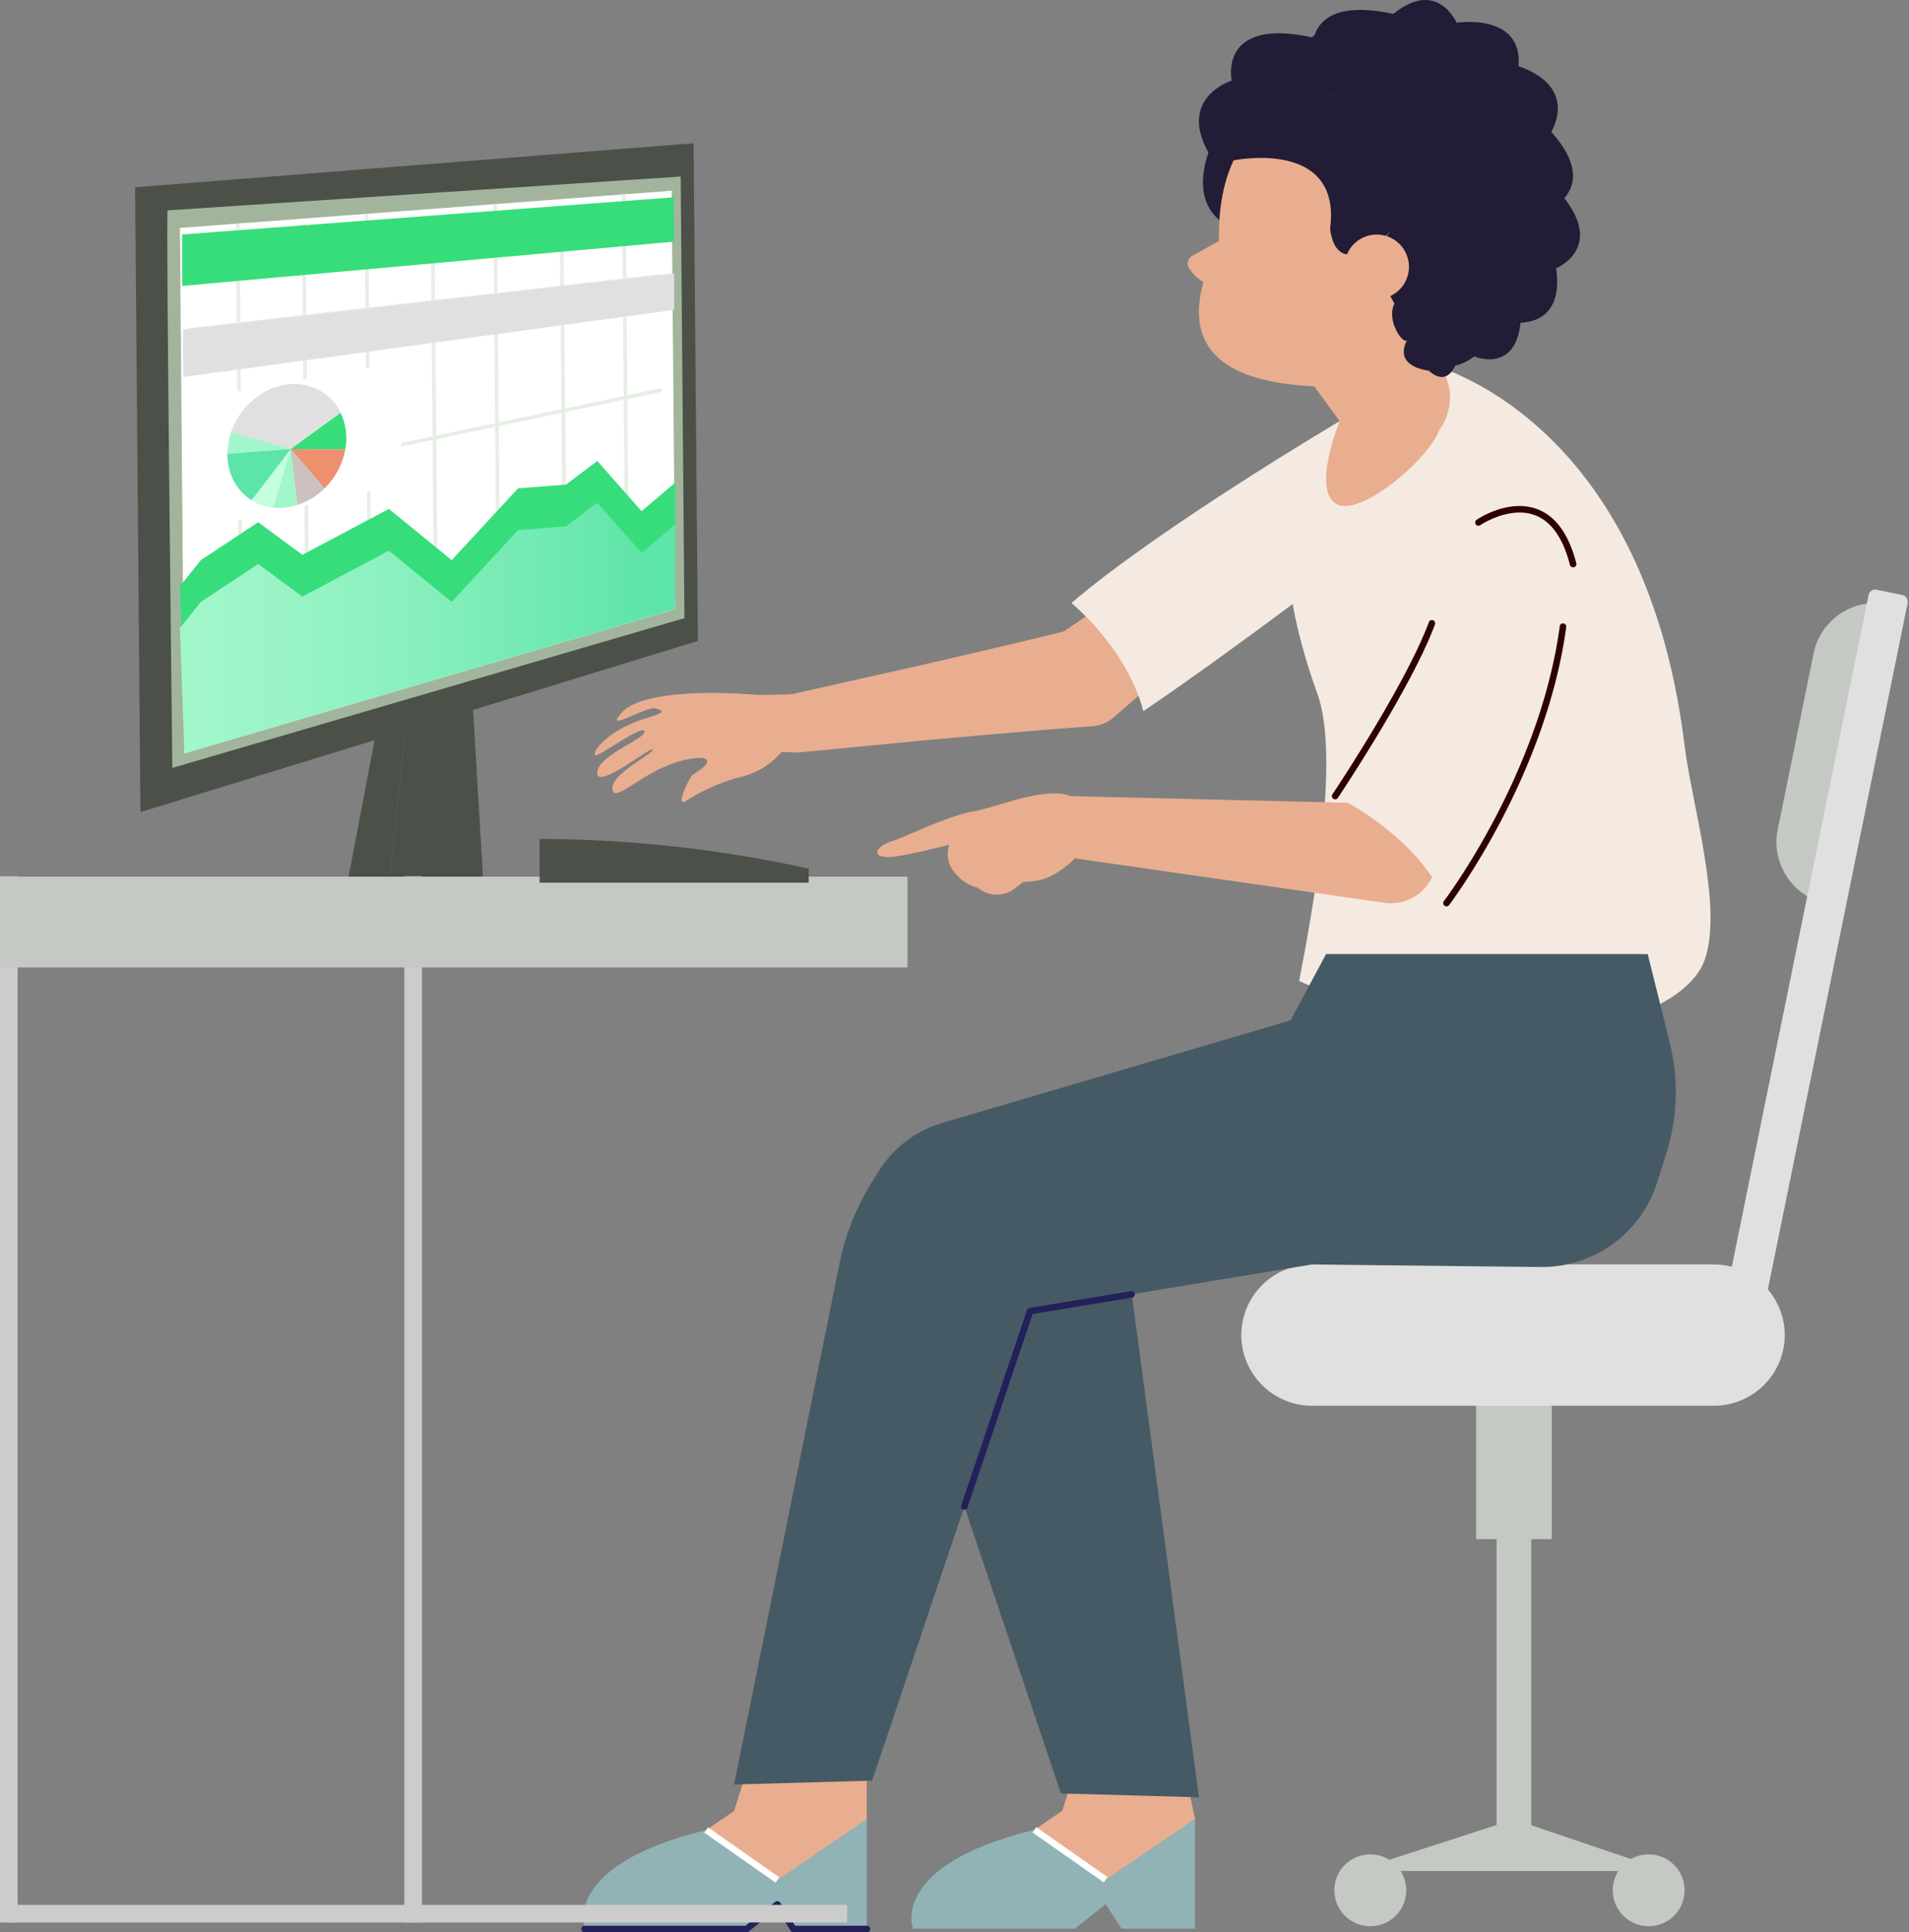 <svg xmlns="http://www.w3.org/2000/svg" xmlns:xlink="http://www.w3.org/1999/xlink" width="178.834" height="181" viewBox="0 0 178.834 181">
  <rect x="0" y="0" width="178.834" height="181" fill="#808080" stroke="none"/>
  <defs>
    <linearGradient id="linear-gradient" y1="0.5" x2="1" y2="0.5" gradientUnits="objectBoundingBox">
      <stop offset="0" stop-color="#a2f7ca"/>
      <stop offset="0.203" stop-color="#9af4c6"/>
      <stop offset="0.509" stop-color="#85efbc"/>
      <stop offset="0.879" stop-color="#64e6ab"/>
      <stop offset="0.949" stop-color="#5de4a8"/>
    </linearGradient>
    <linearGradient id="linear-gradient-2" x1="-100.196" y1="-308.608" x2="-99.447" y2="-308.608" xlink:href="#linear-gradient"/>
  </defs>
  <g id="content-img03" transform="translate(-945.545 -250.877)">
    <g id="Group_507" data-name="Group 507" transform="translate(1057.854 250.877)">
      <path id="Path_552" data-name="Path 552" d="M1022.54,264.234s2.656-4.145-3.059-6.148c.4-5.045-5.8-4.071-5.8-4.071s-1.806-4.184-5.924-.827c-8.835-1.9-7.512,4.053-7.512,4.053s-5.069,1.564-2.187,6.738c-2.156,6.538,3.233,7.36,3.233,7.36s1.29,7.615,6.549,6.8c3.379,4.636,6.833,1.586,6.833,1.586s3.836,1.658,4.338-3.152c4.4-.2,3.318-5.087,3.318-5.087S1027.257,269.49,1022.54,264.234Z" transform="translate(-997.167 -249.693)" fill="#221c36"/>
      <path id="Path_553" data-name="Path 553" d="M1026.352,265.771s2.656-4.145-3.061-6.148c.4-5.043-5.8-4.068-5.8-4.068s-1.806-4.184-5.924-.829c-8.835-1.9-7.514,4.055-7.514,4.055s-5.067,1.562-2.187,6.736c-2.156,6.538,3.233,7.362,3.233,7.362s1.29,7.615,6.551,6.8c3.376,4.634,6.831,1.586,6.831,1.586s3.838,1.658,4.34-3.152c4.4-.2,3.318-5.086,3.318-5.086S1031.067,271.028,1026.352,265.771Z" transform="translate(-992.688 -247.884)" fill="#221c36"/>
      <path id="Path_554" data-name="Path 554" d="M1026.051,263.225s2.656-4.145-3.061-6.148c.407-5.043-5.8-4.068-5.8-4.068s-1.806-4.184-5.924-.829c-8.835-1.9-7.512,4.053-7.512,4.053s-5.069,1.564-2.189,6.738c-2.154,6.538,3.235,7.36,3.235,7.36s1.29,7.617,6.549,6.8c3.377,4.634,6.831,1.586,6.831,1.586s3.838,1.658,4.34-3.152c4.4-.2,3.318-5.087,3.318-5.087S1030.768,268.482,1026.051,263.225Z" transform="translate(-993.042 -250.877)" fill="#221c36"/>
    </g>
    <g id="Group_529" data-name="Group 529" transform="translate(958.2 264.294)">
      <g id="Group_524" data-name="Group 524">
        <g id="Group_508" data-name="Group 508" transform="translate(19.932 44.292)">
          <path id="Path_555" data-name="Path 555" d="M965.049,278.054l-4.525,23.759,3.847.566,2.6-24.664Z" transform="translate(-960.524 -277.036)" fill="#4b5149"/>
          <path id="Path_556" data-name="Path 556" d="M962.292,302.745l8.811-.964L969.646,277.4l-4.752.679Z" transform="translate(-958.445 -277.402)" fill="#4b5149"/>
        </g>
        <g id="Group_523" data-name="Group 523">
          <path id="Path_557" data-name="Path 557" d="M951.362,261.169l.5,58.53,52.223-16.034-.4-46.621Zm50.594,39.524-45.966,13.5-.422-49.2,46.053-3.485Z" transform="translate(-951.362 -257.044)" fill="#4b5149"/>
          <path id="Path_558" data-name="Path 558" d="M952.778,261.647c-.17.346.446,52.225.446,52.225l47.97-14.028-.353-41.365Z" transform="translate(-949.732 -255.357)" fill="#a2b59c"/>
          <path id="Path_559" data-name="Path 559" d="M999.348,259.093l.335,39.19-45.967,13.5-.42-49.2Z" transform="translate(-949.089 -254.635)" fill="#bdd1b8"/>
          <g id="Group_522" data-name="Group 522" transform="translate(4.206 4.458)">
            <path id="Path_560" data-name="Path 560" d="M999.348,259.093l.335,39.19-4.3,1.262-.344.1-11.692,3.433-.344.1-11.692,3.432-.344.1-11.692,3.433-.344.1-5.218,1.532-.42-49.2,5.228-.4.344-.025,11.713-.886.345-.025,11.713-.886.344-.027,11.713-.886.344-.025Z" transform="translate(-953.295 -259.093)" fill="#fff"/>
            <g id="Group_521" data-name="Group 521" transform="translate(0.66 0.326)">
              <g id="Group_516" data-name="Group 516" transform="translate(4.568)">
                <g id="Group_509" data-name="Group 509" transform="translate(0 2.736)">
                  <path id="Path_561" data-name="Path 561" d="M956.452,308.353l-.409-47.853-.345.025.409,47.827Z" transform="translate(-955.698 -260.501)" fill="#e6efe4"/>
                </g>
                <g id="Group_510" data-name="Group 510" transform="translate(6.192 2.736)">
                  <path id="Path_562" data-name="Path 562" d="M959.3,306.214l-.409-45.714-.345.024.409,45.689Z" transform="translate(-958.544 -260.501)" fill="#e6efe4"/>
                </g>
                <g id="Group_511" data-name="Group 511" transform="translate(18.267 2.736)">
                  <path id="Path_563" data-name="Path 563" d="M964.8,303.043l-.363-42.542-.345.025.363,42.517Z" transform="translate(-964.095 -260.501)" fill="#e6efe4"/>
                </g>
                <g id="Group_512" data-name="Group 512" transform="translate(30.344 2.736)">
                  <path id="Path_564" data-name="Path 564" d="M970.351,297.992l-.36-37.491-.345.022.36,37.469Z" transform="translate(-969.646 -260.501)" fill="#e6efe4"/>
                </g>
                <g id="Group_513" data-name="Group 513" transform="translate(12.058 1.824)">
                  <path id="Path_565" data-name="Path 565" d="M961.585,260.082l.388,45.369-.344.1-.388-45.445Z" transform="translate(-961.241 -260.082)" fill="#e6efe4"/>
                </g>
                <g id="Group_514" data-name="Group 514" transform="translate(24.116 0.911)">
                  <path id="Path_566" data-name="Path 566" d="M967.127,259.662l.365,42.749-.344.1-.366-42.823Z" transform="translate(-966.783 -259.662)" fill="#e6efe4"/>
                </g>
                <g id="Group_515" data-name="Group 515" transform="translate(36.174)">
                  <path id="Path_567" data-name="Path 567" d="M972.67,259.243l.343,40.126-.344.1-.344-40.2Z" transform="translate(-972.325 -259.243)" fill="#e6efe4"/>
                </g>
              </g>
              <g id="Group_520" data-name="Group 520" transform="translate(0 7.489)">
                <g id="Group_517" data-name="Group 517">
                  <path id="Path_568" data-name="Path 568" d="M953.772,268.063a.173.173,0,0,1-.022-.344l44.084-5.032a.173.173,0,1,1,.039.344l-44.084,5.03Z" transform="translate(-953.599 -262.685)" fill="#e6efe4"/>
                </g>
                <g id="Group_518" data-name="Group 518" transform="translate(0.644 10.686)">
                  <path id="Path_569" data-name="Path 569" d="M954.068,277.106a.174.174,0,0,1-.17-.137.172.172,0,0,1,.133-.2l43.531-9.164a.172.172,0,0,1,.069.337L954.1,277.1Z" transform="translate(-953.894 -267.597)" fill="#e6efe4"/>
                </g>
                <g id="Group_519" data-name="Group 519" transform="translate(1.287 23.442)">
                  <path id="Path_570" data-name="Path 570" d="M954.364,285.031a.173.173,0,0,1-.168-.128.171.171,0,0,1,.122-.211l42.824-11.226a.171.171,0,0,1,.209.124.174.174,0,0,1-.122.211l-42.824,11.224Z" transform="translate(-954.19 -273.46)" fill="#e6efe4"/>
                </g>
              </g>
            </g>
          </g>
        </g>
      </g>
      <g id="Group_525" data-name="Group 525" transform="translate(4.408 5.065)">
        <path id="Path_571" data-name="Path 571" d="M953.388,267.676l46.088-4.152-.036-4.152-46.052,3.484Z" transform="translate(-953.388 -259.372)" fill="#37dd7a"/>
        <path id="Path_572" data-name="Path 572" d="M953.423,267.916l46.012-5.263v3.406l-45.974,6.289Z" transform="translate(-953.347 -255.515)" fill="#e0e0e0"/>
      </g>
      <path id="Path_573" data-name="Path 573" d="M955.242,280.016l5.378-3.553,4.144,3.051,8.1-4.3,5.884,4.8,6.217-6.723,4.49-.354,2.936-2.212,4.144,4.7,3.144-2.664V280.7l-45.967,13.5-.42-11.733Z" transform="translate(-949.089 -240.959)" fill="#37dd7a"/>
      <path id="Path_574" data-name="Path 574" d="M955.242,281.814l5.378-3.553,4.144,3.051,8.1-4.3,5.884,4.8,6.217-6.723,4.49-.354,2.936-2.213,4.144,4.7,3.144-2.664v7.932l-45.967,13.5-.42-11.733Z" transform="translate(-949.089 -238.845)" fill="url(#linear-gradient)"/>
      <g id="Group_528" data-name="Group 528" transform="translate(5.03 20.47)">
        <path id="Path_575" data-name="Path 575" d="M953.674,270.069v12.236l19.9-4.388V266.453Z" transform="translate(-953.674 -266.453)" fill="#fff"/>
        <g id="Group_527" data-name="Group 527" transform="translate(3.622 2.098)">
          <g id="Group_526" data-name="Group 526">
            <path id="Path_576" data-name="Path 576" d="M965.075,276.446a6.53,6.53,0,0,1-.644.729l-.035.035a6.444,6.444,0,0,1-2.485,1.514,5.473,5.473,0,0,1-2.3.252,4.782,4.782,0,0,1-2-.69h0a4.847,4.847,0,0,1-2.2-3.455,5.916,5.916,0,0,1-.065-.883,6.392,6.392,0,0,1,.346-2.025,6.857,6.857,0,0,1,1.044-1.938c2.217-2.9,5.989-3.374,8.2-1.266a4.7,4.7,0,0,1,1.011,1.395,5.643,5.643,0,0,1,.426,3.414A6.748,6.748,0,0,1,965.075,276.446Z" transform="translate(-955.339 -267.417)" fill="#a2f7ca"/>
            <path id="Path_577" data-name="Path 577" d="M961.272,270.214,957.608,275a4.85,4.85,0,0,1-2.2-3.455,5.916,5.916,0,0,1-.065-.883Z" transform="translate(-955.339 -264.129)" fill="url(#linear-gradient-2)"/>
            <path id="Path_578" data-name="Path 578" d="M958.385,275.688a4.782,4.782,0,0,1-2-.69h0l3.664-4.784Z" transform="translate(-954.113 -264.129)" fill="#c5ffdf"/>
            <path id="Path_579" data-name="Path 579" d="M965.758,270.113l-4.673,3.39-5.587-1.579a6.858,6.858,0,0,1,1.044-1.938c2.217-2.9,5.989-3.374,8.2-1.266A4.7,4.7,0,0,1,965.758,270.113Z" transform="translate(-955.152 -267.417)" fill="#e0e0e0"/>
            <path id="Path_580" data-name="Path 580" d="M963.166,272.07l-5.1-.024,4.673-3.39A5.644,5.644,0,0,1,963.166,272.07Z" transform="translate(-952.133 -265.96)" fill="#37dd7a"/>
            <path id="Path_581" data-name="Path 581" d="M961.869,273.158a6.518,6.518,0,0,1-.644.729l-3.159-3.672,5.1.024A6.748,6.748,0,0,1,961.869,273.158Z" transform="translate(-952.133 -264.129)" fill="#ee8f6d"/>
            <path id="Path_582" data-name="Path 582" d="M961.19,273.921a6.444,6.444,0,0,1-2.485,1.514l-.64-5.221Z" transform="translate(-952.133 -264.129)" fill="#ccc1be"/>
          </g>
        </g>
      </g>
    </g>
    <path id="Path_583" data-name="Path 583" d="M998.813,325.826l-2.073,6.562L986.647,339.3h0a4.047,4.047,0,0,0,4.371,1.719l6.892-1.719,6.888-1.057a5.155,5.155,0,0,0,4.375-5.1l-1.56-7.314Z" transform="translate(48.319 88.109)" fill="#e9ae8f"/>
    <path id="Path_584" data-name="Path 584" d="M1005.331,305.568l6.592,49.377-12.93-.363-14.371-42.71Z" transform="translate(45.938 64.294)" fill="#455a64"/>
    <path id="Path_585" data-name="Path 585" d="M996.311,330.224l6.666,4.675,8.378-5.711v10.3h-6.877l-1.5-2.3-2.885,2.3H984.935S982.646,333.565,996.311,330.224Z" transform="translate(46.137 92.061)" fill="#91b3b5"/>
    <g id="Group_530" data-name="Group 530" transform="translate(1042.271 422.034)">
      <rect id="Rectangle_347" data-name="Rectangle 347" width="0.611" height="8.144" transform="matrix(0.574, -0.819, 0.819, 0.574, 0, 0.5)" fill="#fff"/>
    </g>
    <path id="Path_586" data-name="Path 586" d="M984.681,325.836l-2.073,6.562-10.093,6.908h0a4.044,4.044,0,0,0,4.371,1.719l6.892-1.719,6.888-1.055a5.159,5.159,0,0,0,4.375-5.1v-7.314Z" transform="translate(31.705 88.121)" fill="#e9ae8f"/>
    <g id="Group_531" data-name="Group 531" transform="translate(1011.355 290.327)">
      <path id="Path_587" data-name="Path 587" d="M1038.326,274.779l-23.921,20.805-.07.061a3.47,3.47,0,0,1-2.032.846c-4.566.333-9.124.733-13.68,1.142-2.278.191-4.551.429-6.827.644l-6.827.659-.328.03a.563.563,0,0,1-.1,0,48.87,48.87,0,0,0-5.785,0,2.758,2.758,0,1,1-.4-5.5,3.019,3.019,0,0,1,.4,0,48.425,48.425,0,0,0,5.785,0l-.433.035,6.692-1.5c2.23-.5,4.464-.986,6.69-1.512,4.458-1.029,8.911-2.067,13.356-3.17l-2.1.9,26.227-17.809a2.756,2.756,0,0,1,3.357,4.36Z" transform="translate(-975.795 -267.913)" fill="#e9ae8f"/>
      <path id="Path_588" data-name="Path 588" d="M991.68,286.049s5.18,4.186,6.734,10.123c6.8-4.556,16.569-11.97,16.569-11.97l1.83-15.192S999.882,279.011,991.68,286.049Z" transform="translate(-957.12 -269.01)" fill="#f4eae2"/>
    </g>
    <path id="Path_589" data-name="Path 589" d="M1009.068,270.336l4.5-3.883s20.714,4.205,24.617,35.886c.692,5.624,3.618,15.142,1.91,20.1-2.154,6.246-19.1,10.756-38.012,2.017,2.028-10.3,3.564-21.769,1.717-26.886C995.173,273.689,1009.068,270.336,1009.068,270.336Z" transform="translate(65.162 18.311)" fill="#f4eae2"/>
    <path id="Path_590" data-name="Path 590" d="M1011.875,264.392l3.318,4.993a5.129,5.129,0,0,1-2.9,7.78l-.568.157a4.857,4.857,0,0,1-5.221-1.81l-5.391-7.362Z" transform="translate(65.327 15.888)" fill="#e9ae8f"/>
    <path id="Path_591" data-name="Path 591" d="M1012.358,255.031s-13.759-1.756-13.3,13.815c-6.24,12.357,3.949,14.35,16.615,13.145S1030.448,256.313,1012.358,255.031Z" transform="translate(60.687 4.813)" fill="#e9ae8f"/>
    <path id="Path_592" data-name="Path 592" d="M998.76,261.41s10.162-2.093,9.035,6.418c.685,5.313,5.713.192,5.713.192s-2.68,2.737-.113,3.4-.213,1.007-.213,1.007-.585.3.64,2.4c-.809,1.593.842,3.894,1.181,3.429s-1.83,2.269,2.036,2.859c2.2,1.936,2.809-1.523,2.809-1.523s3.446-.141,2.121-2.772c3.048-1.081,1.36-3.363,1.36-3.363s2.8-1.1.54-3.4c1.93-4.865-1.005-6.361-1.005-6.361s.69-4.8-3.842-5.3c-2.11-5.052-11.222-3-11.222-3s-2.619-2.4-5.163,1.677C997.326,256.219,998.76,261.41,998.76,261.41Z" transform="translate(62.352 4.488)" fill="#221c36"/>
    <path id="Path_593" data-name="Path 593" d="M1000.837,260.942,997.125,263a.84.84,0,0,0-.265,1.247,4.068,4.068,0,0,0,3.81,1.756C1003.489,265.554,1000.837,260.942,1000.837,260.942Z" transform="translate(60.121 11.832)" fill="#e9ae8f"/>
    <path id="Path_594" data-name="Path 594" d="M1009.476,264.1a3.02,3.02,0,1,1-2.917-3.12A3.021,3.021,0,0,1,1009.476,264.1Z" transform="translate(68.057 11.873)" fill="#e9ae8f"/>
    <path id="Path_595" data-name="Path 595" d="M1008.646,268.115l-4.725,1.947s-2.55,6.15-.435,7.693,8.783-4.081,9.768-6.884S1008.646,268.115,1008.646,268.115Z" transform="translate(67.127 20.265)" fill="#e9ae8f"/>
    <g id="Group_532" data-name="Group 532" transform="translate(1036.203 297.981)">
      <path id="Path_596" data-name="Path 596" d="M1040.329,277.295l-9.412,28.452a4.285,4.285,0,0,1-4.675,2.9l-.017,0L994.585,304.1l1.914-.566-4.847,3.755a2.752,2.752,0,1,1-3.37-4.351l4.847-3.755a2.719,2.719,0,0,1,1.734-.57l.181,0,31.953.768-4.693,2.893,12.919-27.04a2.757,2.757,0,0,1,5.106,2.054Z" transform="translate(-987.216 -271.184)" fill="#e9ae8f"/>
      <path id="Path_597" data-name="Path 597" d="M1003.036,300s7.623,3.507,10.428,10.025c4.708-5.082,10.373-22.53,10.373-22.53l1.492-9.233a4.931,4.931,0,0,0-7.384-5.03h0a8.051,8.051,0,0,0-3.583,4.521C1012.769,282.827,1007.829,294.584,1003.036,300Z" transform="translate(-968.617 -272.528)" fill="#f4eae2"/>
    </g>
    <g id="Group_533" data-name="Group 533" transform="translate(1083.766 298.272)">
      <path id="Path_598" data-name="Path 598" d="M1018.226,278.408a.309.309,0,0,1-.3-.228c-.642-2.506-1.742-4.071-3.272-4.649-2.384-.9-5.076.9-5.1.914a.305.305,0,1,1-.344-.5c.12-.083,2.974-2,5.661-.981,1.729.653,2.957,2.358,3.653,5.069a.305.305,0,0,1-.222.372A.29.29,0,0,1,1018.226,278.408Z" transform="translate(-1009.078 -272.662)" fill="#2e0001"/>
    </g>
    <g id="Group_534" data-name="Group 534" transform="translate(1070.317 308.963)">
      <path id="Path_599" data-name="Path 599" d="M1003.2,294.369a.306.306,0,0,1-.252-.477c.067-.1,6.808-10.156,9.029-16.117a.306.306,0,1,1,.574.213c-2.25,6.029-9.029,16.143-9.1,16.245A.306.306,0,0,1,1003.2,294.369Z" transform="translate(-1002.896 -277.576)" fill="#2e0001"/>
    </g>
    <g id="Group_535" data-name="Group 535" transform="translate(1058.815 361.368)">
      <path id="Path_600" data-name="Path 600" d="M1010.286,310.463a.305.305,0,0,1-.063-.007L1004,309.133a.306.306,0,0,1-.163-.1l-6.155-6.864a.307.307,0,0,1,.457-.409l6.087,6.79,6.118,1.3a.306.306,0,0,1-.063.6Z" transform="translate(-997.61 -301.664)" fill="#fff"/>
    </g>
    <g id="Group_539" data-name="Group 539" transform="translate(1061.828 305.992)">
      <g id="Group_536" data-name="Group 536" transform="translate(8.72 74.395)">
        <rect id="Rectangle_348" data-name="Rectangle 348" width="3.261" height="41.272" transform="translate(15.192 2.925)" fill="#c4c9c3"/>
        <rect id="Rectangle_349" data-name="Rectangle 349" width="7.08" height="14.671" transform="translate(13.283)" fill="#c4c9c3"/>
        <path id="Path_601" data-name="Path 601" d="M1018.8,329.215l-14.924,4.835h29.184Z" transform="translate(-1001.976 -288.295)" fill="#c4c9c3"/>
        <path id="Path_602" data-name="Path 602" d="M1009.735,334.089a3.367,3.367,0,1,1-3.365-3.368A3.367,3.367,0,0,1,1009.735,334.089Z" transform="translate(-1003.002 -286.524)" fill="#c4c9c3"/>
        <circle id="Ellipse_53" data-name="Ellipse 53" cx="3.367" cy="3.367" r="3.367" transform="translate(26.075 44.196)" fill="#c4c9c3"/>
      </g>
      <g id="Group_538" data-name="Group 538" transform="translate(0 0)">
        <path id="Path_603" data-name="Path 603" d="M1043.287,318.559h-37.675a6.638,6.638,0,0,1-6.618-6.618h0a6.638,6.638,0,0,1,6.618-6.62h37.675a6.638,6.638,0,0,1,6.618,6.62h0A6.638,6.638,0,0,1,1043.287,318.559Z" transform="translate(-998.994 -241.989)" fill="#e0e0e0"/>
        <g id="Group_537" data-name="Group 537" transform="translate(45.415)">
          <path id="Path_604" data-name="Path 604" d="M1032.724,277.022c-.087-.022-.176-.043-.265-.061h0a5.9,5.9,0,0,0-6.938,4.59l-3.366,16.517a5.9,5.9,0,0,0,4.591,6.94h0c.089.017.178.033.27.046Z" transform="translate(-1017.32 -275.468)" fill="#c4c9c3"/>
          <rect id="Rectangle_350" data-name="Rectangle 350" width="3.733" height="67.542" rx="0.624" transform="translate(13.479 0) rotate(11.512)" fill="#e0e0e0"/>
        </g>
      </g>
    </g>
    <path id="Path_605" data-name="Path 605" d="M1032.614,291.956l-3.331,6.214-32.638,9.612a10.5,10.5,0,0,0-5.924,4.49l-.614.979a23.147,23.147,0,0,0-3.078,7.706l-9.875,48.792,12.93-.363,14.8-43.986,26.4-4.366,21.425.237a11.308,11.308,0,0,0,10.9-7.884l.87-2.746a19.049,19.049,0,0,0,.331-10.365l-2.067-8.319Z" transform="translate(37.159 48.292)" fill="#455a64"/>
    <g id="Group_542" data-name="Group 542" transform="translate(1000.019 421.271)">
      <path id="Path_606" data-name="Path 606" d="M982.177,330.234l6.668,4.677,8.378-5.713v10.3h-6.877l-1.5-2.3-2.885,2.3H970.8S968.514,333.575,982.177,330.234Z" transform="translate(-970.496 -329.198)" fill="#91b3b5"/>
      <g id="Group_540" data-name="Group 540" transform="translate(11.506 0.785)">
        <rect id="Rectangle_351" data-name="Rectangle 351" width="0.611" height="8.145" transform="matrix(0.574, -0.819, 0.819, 0.574, 0, 0.5)" fill="#fff"/>
      </g>
      <g id="Group_541" data-name="Group 541" transform="translate(0 7.688)">
        <path id="Path_607" data-name="Path 607" d="M997.311,335.649h-6.877a.3.3,0,0,1-.256-.139l-1.316-2.023-2.622,2.1a.307.307,0,0,1-.192.067H970.891a.306.306,0,1,1,0-.611h15.051l2.8-2.239a.3.3,0,0,1,.239-.063.309.309,0,0,1,.209.135l1.41,2.167h6.712a.306.306,0,1,1,0,.611Z" transform="translate(-970.584 -332.732)" fill="#23205a"/>
      </g>
    </g>
    <g id="Group_543" data-name="Group 543" transform="translate(1035.579 371.81)">
      <path id="Path_608" data-name="Path 608" d="M987.236,326.952a.3.3,0,0,1-.291-.4l6.159-18.3a.31.31,0,0,1,.239-.2l9.527-1.575a.305.305,0,0,1,.1.6l-9.344,1.547-6.1,18.127A.307.307,0,0,1,987.236,326.952Z" transform="translate(-986.929 -306.463)" fill="#23205a"/>
    </g>
    <g id="Group_544" data-name="Group 544" transform="translate(1080.744 309.274)">
      <path id="Path_609" data-name="Path 609" d="M1007.993,304.229a.293.293,0,0,1-.185-.063.305.305,0,0,1-.057-.429c.089-.117,8.97-11.848,10.856-25.752a.3.3,0,0,1,.344-.261.3.3,0,0,1,.261.344c-1.906,14.07-10.887,25.924-10.976,26.042A.309.309,0,0,1,1007.993,304.229Z" transform="translate(-1007.689 -277.719)" fill="#2e0001"/>
    </g>
    <g id="Group_545" data-name="Group 545" transform="translate(1001.245 315.789)">
      <path id="Path_610" data-name="Path 610" d="M990.281,284.489c-.331.672-.762.633-1.429,1.529a7.261,7.261,0,0,1-3.618,2.461,17.854,17.854,0,0,0-5.4,2.271c-1.292.979.176-2.15.529-2.389s2.141-1.277.9-1.564c-4.608.024-8.089,4.44-8.43,3.011s3.718-3.309,3.768-3.788-5.258,3.844-5.206,2.182,4.432-3.124,4.423-3.862-3.587,1.856-4.421,2.18.422-2.16,4.621-3.455c1.647-.509,1.714-.633.855-.9s-5.021,2.424-3.168.374c2.369-2.619,13.023-1.732,13.945-1.462C992.073,282.374,991.488,282.037,990.281,284.489Z" transform="translate(-971.147 -280.714)" fill="#e9ae8f"/>
    </g>
    <g id="Group_546" data-name="Group 546" transform="translate(1027.723 325.206)">
      <path id="Path_611" data-name="Path 611" d="M987.233,287.537a2.721,2.721,0,0,0-.07,3.925,3.682,3.682,0,0,0,4.788.781c.213-.37-.616-1.018-2.445-1.284,3.64,1.053,4.36.79,4.414-.411s-2.656-1.038-2.656-1.038,3.949.885,4.216-.067S994.036,283.6,987.233,287.537Z" transform="translate(-979.757 -283.884)" fill="#e9ae8f"/>
      <path id="Path_612" data-name="Path 612" d="M992.8,289.117s-6.734,1.878-8.439,1.884-1.162-1.064.461-1.532c.842-.244,5.187-2.361,7.377-2.724s5.67-1.967,8.4-1.667,3.485,4.023,1.1,6.187-3.435,2.025-6.19,2.134.048-1.8.7-2.315S995.873,288.306,992.8,289.117Z" transform="translate(-983.318 -285.042)" fill="#e9ae8f"/>
    </g>
    <g id="Group_549" data-name="Group 549" transform="translate(945.545 332.963)">
      <g id="Group_548" data-name="Group 548">
        <g id="Group_547" data-name="Group 547">
          <rect id="Rectangle_352" data-name="Rectangle 352" width="1.648" height="98.001" fill="#ccc"/>
          <rect id="Rectangle_353" data-name="Rectangle 353" width="1.648" height="98.001" transform="translate(37.881)" fill="#ccc"/>
        </g>
        <rect id="Rectangle_354" data-name="Rectangle 354" width="78.534" height="1.648" transform="translate(0.824 96.353)" fill="#ccc"/>
      </g>
      <rect id="Rectangle_355" data-name="Rectangle 355" width="85.014" height="8.5" transform="translate(0 0.035)" fill="#c4c9c3"/>
    </g>
    <path id="Path_613" data-name="Path 613" d="M993.992,289.783A118.7,118.7,0,0,0,968.779,287v4.1h25.213Z" transform="translate(27.313 42.464)" fill="#4b5149"/>
  </g>
</svg>
